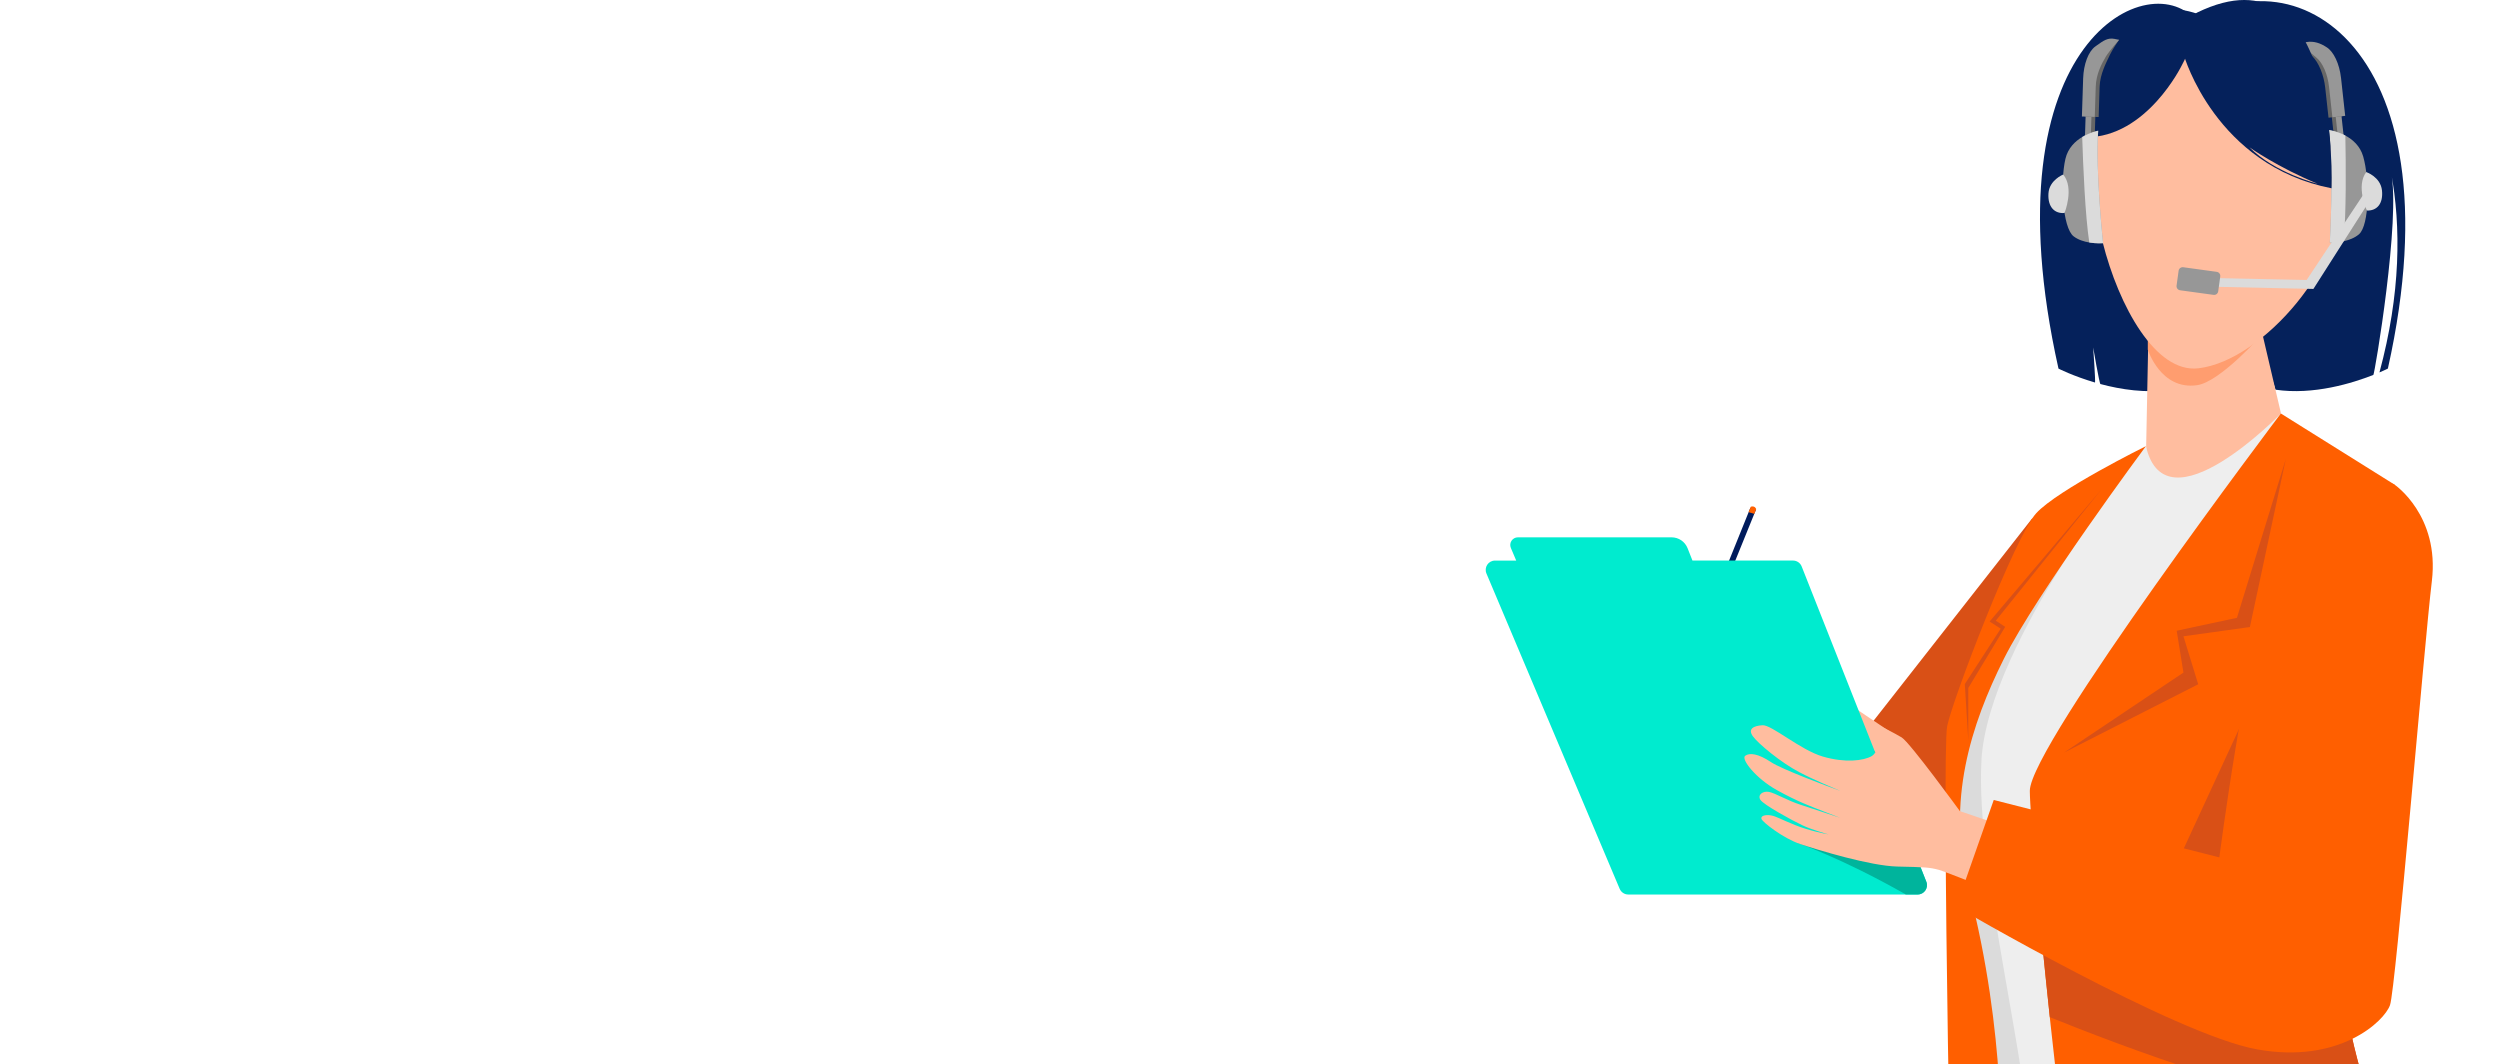 <svg width="350" height="149" viewBox="0 0 350 149" fill="none" xmlns="http://www.w3.org/2000/svg">
<g clip-path="url(#clip0_2211_23464)">
<path d="M307.609 3.114C301.519 -5.155 277.823 5.182 288.188 51.605C288.188 51.605 290.251 52.657 293.292 53.551C293.404 53.584 293.044 48.64 293.044 48.64C293.044 48.64 293.914 53.729 294.059 53.766C296.903 54.529 300.448 55.08 303.928 54.566C303.928 54.566 306.501 45.412 311.94 37.975L307.614 3.114H307.609Z" fill="#05215B"/>
<path d="M304.957 4.854C319.49 -8.083 344.668 5.177 334.303 51.601C334.303 51.601 333.878 51.82 333.125 52.139C336.099 41.086 336.17 31.773 334.738 24.083C336.137 30.557 332.442 52.424 332.269 52.489C329.397 53.621 323.905 55.347 318.564 54.557C318.564 54.557 315.991 45.403 310.551 37.966" fill="#05215B"/>
<path d="M300.369 67.055C311.08 69.549 319.49 58.519 319.49 58.519L314.972 39.225L300.991 35.782L300.373 67.055H300.369Z" fill="#FFBD9F"/>
<path d="M300.691 48.945C300.691 48.945 302.487 54.66 307.595 53.926C310.883 53.449 316.735 46.76 316.735 46.76L314.971 39.225L300.729 35.361L300.691 48.945V48.945Z" fill="#FF9D6F"/>
<path d="M294.368 33.897C296.627 42.887 301.8 52.26 307.768 51.563C316.973 50.488 328.7 36.371 327.456 27.185C326.211 17.998 322.872 3.054 310.416 4.738C292.314 7.184 291.327 21.806 294.368 33.897V33.897Z" fill="#FFBD9F"/>
<path d="M325.641 157.937C325.641 157.937 339.654 171.492 329.317 203.191C329.317 203.191 327.021 247.186 326.791 262.173C326.562 277.159 333.12 340.796 333.12 340.796C333.12 340.796 318.606 347.601 311.884 343.897C311.884 343.897 304.733 300.649 304.391 300.822C304.045 300.995 280.097 265.344 278.89 251.466C277.683 237.588 280.097 162.469 280.097 162.469C280.097 162.469 310.706 148.572 325.641 157.932V157.937Z" fill="#3B138F"/>
<path d="M284.578 72.481L260.311 103.441L264.516 120.148L279.924 112.969L284.578 72.481Z" fill="#D95016"/>
<path d="M319.322 57.891C319.322 57.891 303.184 74.548 300.429 62.456C300.429 62.456 280.906 84.964 274.587 100.447C271.139 108.889 281.308 150.584 280.101 162.474C280.101 162.474 308.264 166.263 318.475 159.546L323.999 62.48L319.322 57.896V57.891Z" fill="#EEEEEE"/>
<path d="M277.398 106.481C278.315 89.712 300.429 62.461 300.429 62.461C300.429 62.461 280.906 84.969 274.587 100.451C271.139 108.894 281.308 150.589 280.101 162.479C280.101 162.479 281.729 162.698 284.339 162.937C284.208 149.822 276.561 121.855 277.403 106.485L277.398 106.481Z" fill="#DBDBDB"/>
<path d="M300.429 62.461C300.429 62.461 288.058 68.579 285.069 71.854C282.08 75.128 273.38 97.869 272.603 101.658C271.827 105.447 273.24 187.372 273.866 188.237C274.498 189.098 279.255 192.545 279.255 192.545L280.097 162.479C280.097 162.479 280.957 144.849 275.616 124.4C272.43 112.206 275.962 101.401 280.527 92.266C285.092 83.136 300.425 62.461 300.425 62.461H300.429Z" fill="#FF5F00"/>
<path d="M266.93 104.001C266.93 104.001 260.517 99.703 259.081 98.725C257.645 97.748 256.607 96.503 256.391 97.504C256.176 98.505 256.794 101.803 259.189 103.098C261.583 104.394 264.39 106.7 264.6 106.925C264.811 107.149 269.97 108.089 266.925 104.006L266.93 104.001Z" fill="#FFBD9F"/>
<path d="M240.605 84.243L245.802 71.436C245.802 71.436 245.652 70.927 245.053 71.095L239.838 84.019L240.605 84.243Z" fill="#001B5C"/>
<path d="M245.61 71.938L245.867 71.274C245.867 71.274 245.718 70.764 245.119 70.933L244.796 71.7L245.61 71.938Z" fill="#FF5F00"/>
<path d="M269.685 123.445L252.233 79.3C252.037 78.804 251.555 78.477 251.022 78.477H236.943L236.26 76.746C235.895 75.829 235.011 75.226 234.019 75.226H212.508C211.741 75.226 211.222 76.007 211.521 76.713L212.269 78.481H209.299C208.368 78.481 207.737 79.431 208.102 80.291L226.755 124.437C226.961 124.919 227.434 125.232 227.953 125.232H268.473C269.39 125.232 270.021 124.306 269.685 123.45V123.445Z" fill="#00EBCF"/>
<path d="M269.685 123.446L268.099 119.438L251.476 117.955C251.476 117.955 257.664 120.027 266.813 125.224H268.473C269.39 125.224 270.021 124.297 269.685 123.441V123.446Z" fill="#00B49C"/>
<path d="M291.987 119.568L289.48 128.914C289.48 128.914 289.447 128.904 289.391 128.876C288.722 128.61 284.152 126.748 279.783 125.003C275.868 123.446 272.108 121.963 271.481 121.79C270.087 121.411 269.446 121.406 265.63 121.317C261.808 121.229 254.469 118.983 252.051 118.174C249.633 117.365 246.761 115.101 246.606 114.652C246.457 114.208 247.177 114.025 247.935 114.156C248.693 114.287 249.193 114.657 251.345 115.522C253.23 116.289 255.479 116.724 255.999 116.818C255.531 116.682 253.632 116.149 252.36 115.55C250.9 114.867 246.915 112.678 246.461 111.986C246.008 111.284 246.789 110.695 247.673 110.868C248.571 111.05 250.245 112.084 252.084 112.669C253.59 113.155 256.602 114.156 257.636 114.498C257.248 114.343 256.532 114.077 255.386 113.628C253.506 112.889 251.644 112.22 248.739 110.601C245.839 108.992 243.711 106.289 244.319 105.816C244.927 105.344 246.181 105.517 247.925 106.686C249.46 107.715 256.078 110.162 257.673 110.737C256.719 110.335 254.02 109.222 251.911 108.108C249.305 106.747 246.143 104.105 245.404 103.08C244.665 102.056 245.484 101.607 246.751 101.532C248.028 101.452 252.065 105.007 255.199 105.919C258.333 106.831 260.877 106.513 262.042 105.854C263.207 105.204 263.44 101.756 263.44 101.756C263.44 101.756 265.092 102.556 266.233 103.239C267.374 103.922 274.381 113.553 274.381 113.553L284.812 117.117L290.214 118.965L291.982 119.568H291.987Z" fill="#FFBD9F"/>
<path d="M319.322 57.891C319.322 57.891 284.175 104.385 284.175 110.713C284.175 117.042 290.495 183.321 294.4 188.948C298.306 194.575 325.07 192.049 340.23 176.085C340.23 176.085 327.479 149.209 327.708 132.782C327.937 116.354 335.29 67.882 335.29 67.882L319.322 57.891V57.891Z" fill="#FF5F00"/>
<path d="M332.021 155.131C329.603 147.605 327.619 139.358 327.708 132.787C327.783 127.319 328.653 118.296 329.771 108.698C325.893 103.169 320.949 99.221 315.074 98.557L303.933 122.679L285.204 124.578C285.672 129.77 286.28 135.949 286.972 142.403C296.351 146.192 320.547 155.463 332.021 155.126V155.131Z" fill="#D95016"/>
<path d="M335.29 67.888C335.29 67.888 341.553 72.196 340.463 81.326C339.369 90.457 335.407 138.414 334.603 140.711C333.798 143.007 327.479 148.98 315.996 146.913C304.508 144.846 273.871 126.926 273.871 126.926L279.124 111.996L310.71 120.037C310.71 120.037 314.387 91.551 317.717 83.857C321.047 76.162 330.468 65.25 335.29 67.893V67.888Z" fill="#FF5F00"/>
<path d="M320.014 64.267L313.171 86.494L304.737 88.304L305.682 94.16L288.97 105.358L307.749 95.797L305.682 89.081L314.985 87.785L320.014 64.267Z" fill="#D95016"/>
<path d="M294.227 68.487L279.409 86.897L280.728 87.757L275.56 96.317V103.665L275.073 95.77L280.097 88.015L278.548 87.014L294.227 68.487Z" fill="#D95016"/>
<path d="M305.462 9.125C305.462 9.125 300.556 19.247 292.01 19.219C292.01 19.219 294.41 -3.401 308.339 2.194C308.339 2.194 306.229 7.839 305.462 9.125V9.125Z" fill="#05215B"/>
<path d="M293.127 23.161L292.309 23.135L292.592 14.378L293.41 14.405L293.127 23.161Z" fill="#666666"/>
<path d="M292.583 23.141L291.765 23.114L292.048 14.358L292.866 14.385L292.583 23.141Z" fill="#979797"/>
<path d="M293.811 16.385L293.947 12.147C294.007 10.337 294.891 8.742 295.406 7.638C295.761 6.88 296.669 5.575 296.669 5.575C296.669 5.575 295.027 5.706 294.12 6.356L293.881 6.529C292.922 7.217 292.249 8.994 292.183 11.001L292.01 16.329L293.811 16.385V16.385Z" fill="#666666"/>
<path d="M293.268 16.366L293.404 12.128C293.465 10.318 294.241 8.901 294.854 7.867C295.228 7.24 296.669 5.575 296.669 5.575L296.033 5.444C295.092 5.257 294.484 5.688 293.577 6.338L293.338 6.511C292.38 7.198 291.706 8.976 291.64 10.982L291.467 16.31L293.268 16.366V16.366Z" fill="#979797"/>
<path d="M326.24 14.458L327.054 14.369L328.009 23.078L327.195 23.167L326.24 14.458Z" fill="#666666"/>
<path d="M326.782 14.395L327.596 14.306L328.551 23.014L327.738 23.104L326.782 14.395Z" fill="#979797"/>
<path d="M325.992 16.479L325.529 12.264C325.332 10.463 324.602 8.728 323.728 7.881C323.269 7.437 321.974 6.141 321.974 6.141C321.974 6.141 323.957 5.926 324.911 6.506L325.164 6.661C326.174 7.273 326.983 8.995 327.203 10.987L327.783 16.282L325.992 16.479V16.479Z" fill="#666666"/>
<path d="M326.534 16.418L326.071 12.203C325.875 10.402 325.192 8.807 324.298 8.068L321.974 6.141L322.6 5.963C323.522 5.702 324.499 5.87 325.454 6.445L325.706 6.6C326.716 7.212 327.526 8.934 327.746 10.926L328.326 16.221L326.534 16.418V16.418Z" fill="#979797"/>
<path d="M326.179 33.967C326.179 33.967 327.068 33.999 328.101 33.775C328.831 33.616 329.635 33.326 330.253 32.802C331.745 31.525 331.764 25.108 330.847 21.908C330.421 20.426 329.359 19.518 328.349 18.98C327.18 18.354 326.071 18.213 326.071 18.213C326.754 23.845 326.174 33.971 326.174 33.971L326.179 33.967Z" fill="#979797"/>
<path d="M326.179 33.966C326.179 33.966 327.067 33.999 328.101 33.774C328.485 30.018 328.428 23.016 328.349 18.975C327.18 18.348 326.071 18.208 326.071 18.208C326.754 23.84 326.174 33.966 326.174 33.966H326.179Z" fill="#DBDBDB"/>
<path d="M331.277 24.088C331.277 24.088 333.27 24.762 333.476 26.646C333.677 28.532 332.76 29.528 331.361 29.476C331.361 29.476 329.785 26.057 331.277 24.088Z" fill="#DBDBDB"/>
<path d="M306.117 40.062L323.877 40.45L332.498 26.932L331.637 26.09L322.932 39.197L306.145 38.855L306.117 40.062Z" fill="#DBDBDB"/>
<path d="M305.654 37.413L310.344 38.057C310.658 38.1 310.879 38.391 310.835 38.705L310.549 40.791C310.506 41.105 310.215 41.325 309.901 41.282L305.211 40.638C304.896 40.595 304.676 40.305 304.719 39.99L305.006 37.905C305.049 37.59 305.339 37.37 305.654 37.413Z" fill="#979797"/>
<path d="M294.433 34.046C294.433 34.046 293.549 34.126 292.501 33.948C291.762 33.826 290.944 33.578 290.303 33.083C288.75 31.885 288.408 25.472 289.162 22.231C289.512 20.73 290.523 19.771 291.509 19.181C292.646 18.498 293.745 18.302 293.745 18.302C293.343 23.962 294.433 34.046 294.433 34.046V34.046Z" fill="#979797"/>
<path d="M294.433 34.046C294.433 34.046 293.549 34.126 292.501 33.948C291.926 30.215 291.636 23.218 291.509 19.181C292.646 18.498 293.745 18.302 293.745 18.302C293.343 23.962 294.433 34.046 294.433 34.046Z" fill="#DBDBDB"/>
<path d="M288.848 24.434C288.848 24.434 286.888 25.206 286.781 27.096C286.673 28.985 287.641 29.939 289.035 29.818C289.035 29.818 290.434 26.324 288.848 24.434Z" fill="#DBDBDB"/>
<path d="M326.412 26.361C310.163 23.162 305.766 7.792 305.766 7.792L305.743 7.731C305.027 5.884 305.827 2.619 307.609 1.753C327.778 -8.036 326.412 26.361 326.412 26.361V26.361ZM324.467 25.725C318.886 23.433 314.911 20.617 314.911 20.617C318.554 24.261 324.467 25.725 324.467 25.725Z" fill="#05215B"/>
</g>
<defs>
<clipPath id="clip0_2211_23464">
<rect width="350" height="149" fill="white"/>
</clipPath>
</defs>
</svg>
